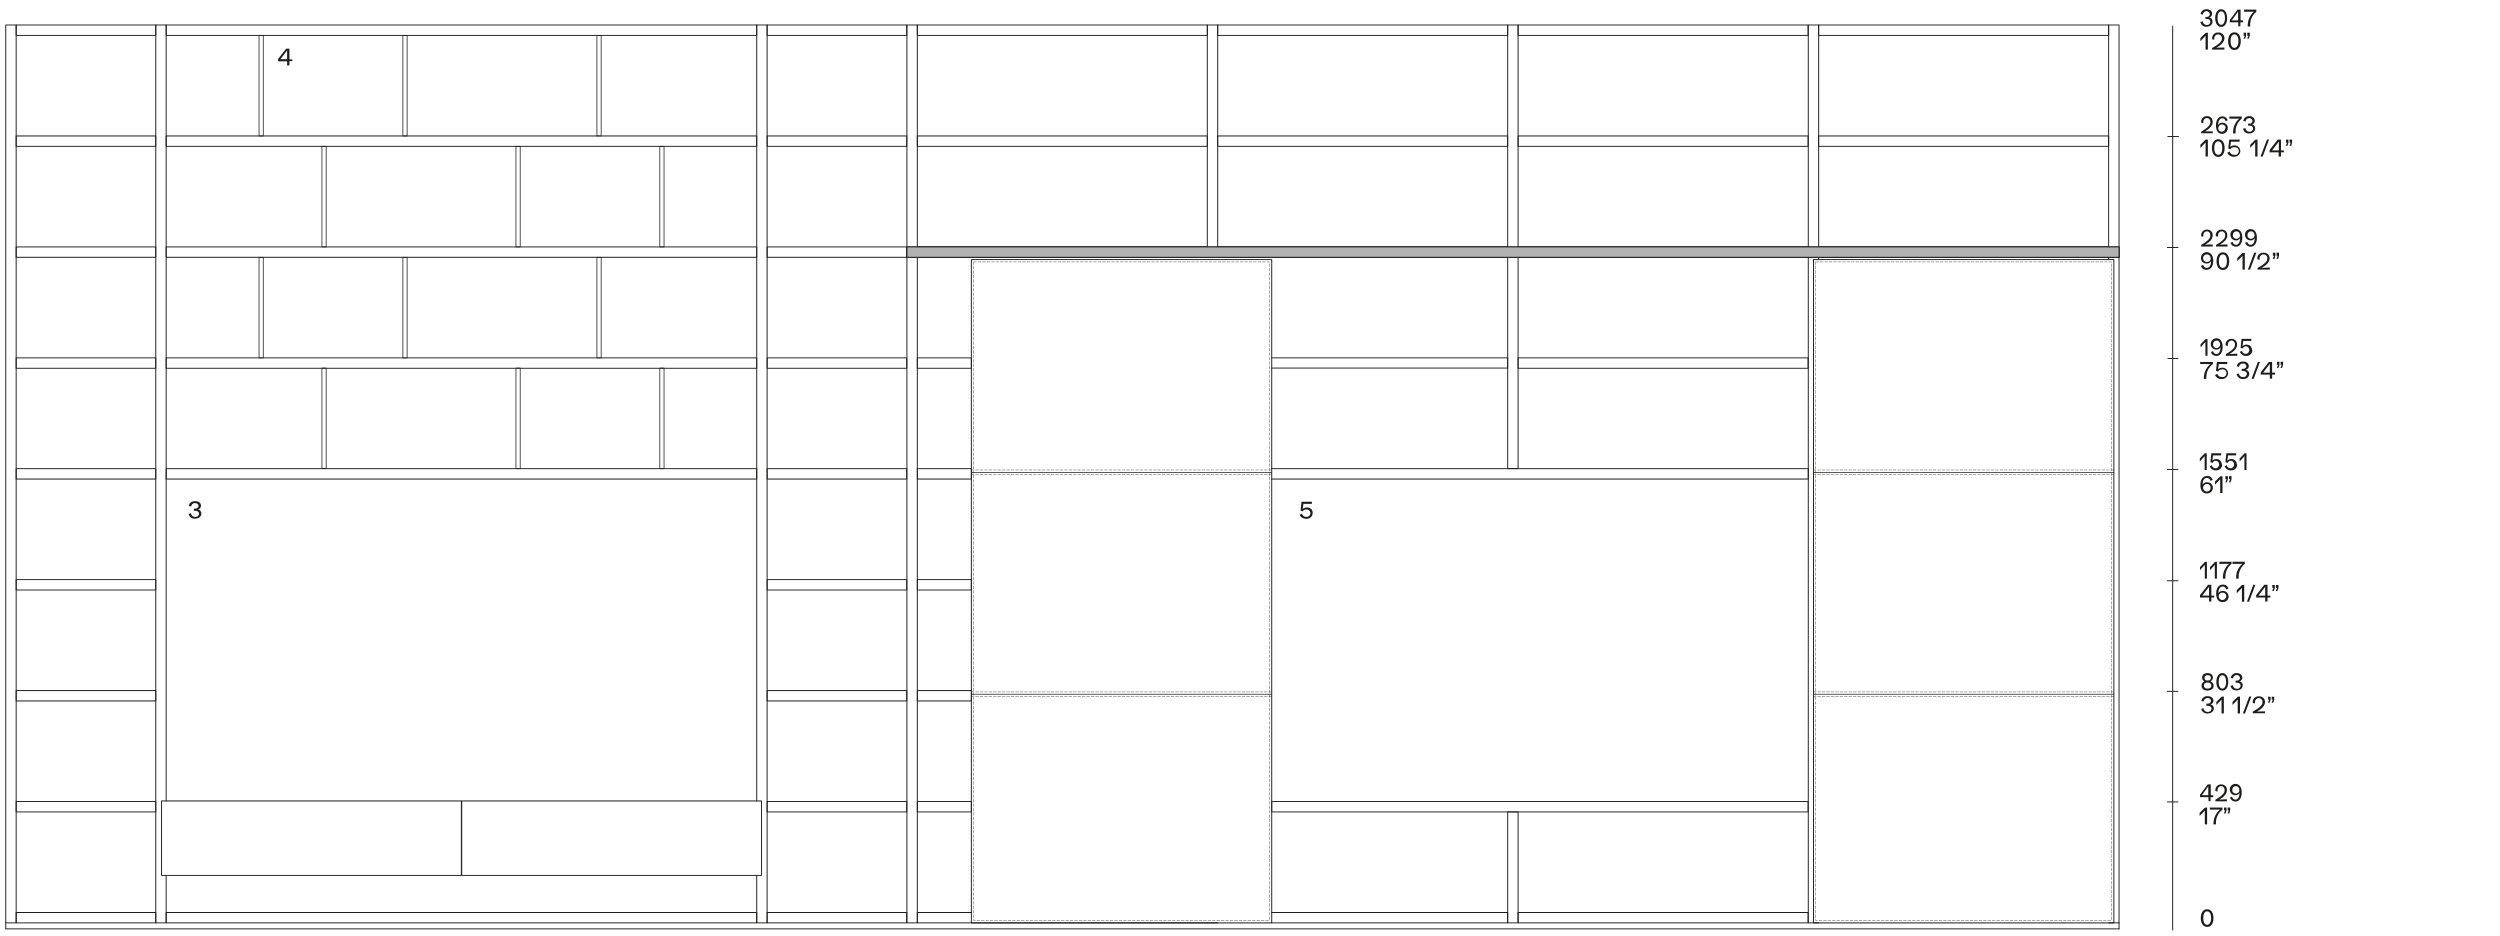 <?xml version="1.0" encoding="utf-8"?>
<!-- Generator: Adobe Illustrator 25.2.1, SVG Export Plug-In . SVG Version: 6.00 Build 0)  -->
<svg version="1.1" id="Livello_1" xmlns="http://www.w3.org/2000/svg" xmlns:xlink="http://www.w3.org/1999/xlink" x="0px" y="0px"
	 viewBox="0 0 1300 486.9" style="enable-background:new 0 0 1300 486.9;" xml:space="preserve">
<style type="text/css">
	.st0{fill:none;stroke:#1D1D1B;stroke-width:0.5;stroke-linecap:round;stroke-linejoin:round;}
	.st1{fill:none;stroke:#1D1D1B;stroke-width:0.4;stroke-linecap:round;stroke-linejoin:round;}
	.st2{fill:#B2B2B2;}
	.st3{fill:none;stroke:#1D1D1B;stroke-width:0.5;stroke-miterlimit:10;}
	.st4{fill:none;stroke:#1D1D1B;stroke-width:0.2;stroke-linecap:round;stroke-linejoin:round;stroke-dasharray:1.54,0.77;}
	.st5{fill:#1D1D1B;}
	.st6{clip-path:url(#SVGID_2_);}
	.st7{clip-path:url(#SVGID_4_);}
	.st8{clip-path:url(#SVGID_6_);}
</style>
<line class="st0" x1="3" y1="483" x2="1101.9" y2="483"/>
<rect x="3" y="13" class="st0" width="5.4" height="466.9"/>
<rect x="8.4" y="474.5" class="st0" width="72.6" height="5.4"/>
<rect x="8.4" y="416.8" class="st0" width="72.6" height="5.4"/>
<rect x="8.4" y="359.1" class="st0" width="72.6" height="5.4"/>
<rect x="8.4" y="243.7" class="st0" width="72.6" height="5.4"/>
<rect x="8.4" y="186.1" class="st0" width="72.6" height="5.4"/>
<rect x="8.4" y="128.4" class="st0" width="72.6" height="5.4"/>
<rect x="8.4" y="70.7" class="st0" width="72.6" height="5.4"/>
<rect x="8.4" y="13" class="st0" width="72.6" height="5.4"/>
<line class="st0" x1="3" y1="479.9" x2="3" y2="483"/>
<rect x="8.4" y="301.4" class="st0" width="72.6" height="5.4"/>
<polyline class="st0" points="86.4,416.5 86.4,13 81,13 81,479.9 86.4,479.9 86.4,455.2 "/>
<rect x="86.4" y="474.5" class="st0" width="307.1" height="5.4"/>
<rect x="86.4" y="186.1" class="st0" width="307.1" height="5.4"/>
<rect x="86.4" y="128.4" class="st0" width="307.1" height="5.4"/>
<rect x="86.4" y="70.7" class="st0" width="307.1" height="5.4"/>
<rect x="86.4" y="13" class="st0" width="307.1" height="5.4"/>
<polyline class="st0" points="393.5,455.2 393.5,479.9 398.9,479.9 398.9,13 393.5,13 393.5,416.5 "/>
<rect x="398.9" y="474.5" class="st0" width="72.6" height="5.4"/>
<rect x="398.9" y="416.8" class="st0" width="72.6" height="5.4"/>
<rect x="398.9" y="359.1" class="st0" width="72.6" height="5.4"/>
<rect x="398.9" y="243.7" class="st0" width="72.6" height="5.4"/>
<rect x="398.9" y="186.1" class="st0" width="72.6" height="5.4"/>
<rect x="398.9" y="128.4" class="st0" width="72.6" height="5.4"/>
<rect x="398.9" y="70.7" class="st0" width="72.6" height="5.4"/>
<rect x="398.9" y="13" class="st0" width="72.6" height="5.4"/>
<rect x="398.9" y="301.4" class="st0" width="72.6" height="5.4"/>
<polyline class="st0" points="477,129.9 477,13 471.6,13 471.6,479.9 477,479.9 477,133.8 "/>
<polyline class="st0" points="505.1,474.5 477,474.5 477,479.9 627.8,479.9 "/>
<rect x="477" y="416.8" class="st0" width="28.1" height="5.4"/>
<rect x="477" y="359.1" class="st0" width="28.1" height="5.4"/>
<rect x="477" y="243.7" class="st0" width="28.1" height="5.4"/>
<rect x="477" y="186.1" class="st0" width="28.1" height="5.4"/>
<polyline class="st0" points="627.8,129.9 627.8,128.4 477,128.4 477,129.9 "/>
<line class="st0" x1="477" y1="133.8" x2="627.8" y2="133.8"/>
<rect x="477" y="70.7" class="st0" width="150.8" height="5.4"/>
<rect x="477" y="13" class="st0" width="150.8" height="5.4"/>
<rect x="477" y="301.4" class="st0" width="28.1" height="5.4"/>
<polyline class="st0" points="633.2,129.9 633.2,13 627.8,13 627.8,129.9 "/>
<line class="st0" x1="627.8" y1="479.9" x2="633.2" y2="479.9"/>
<polyline class="st0" points="661.3,479.9 784,479.9 784,474.5 661.3,474.5 "/>
<rect x="661.3" y="416.8" class="st0" width="278.9" height="5.4"/>
<polyline class="st0" points="661.3,249.1 940.3,249.1 940.3,243.7 661.3,243.7 "/>
<polyline class="st0" points="661.3,191.4 784,191.4 784,186.1 661.3,186.1 "/>
<polyline class="st0" points="784,129.9 784,128.4 633.2,128.4 633.2,129.9 "/>
<line class="st0" x1="633.2" y1="133.8" x2="784" y2="133.8"/>
<rect x="633.2" y="70.7" class="st0" width="150.8" height="5.4"/>
<rect x="633.2" y="13" class="st0" width="150.8" height="5.4"/>
<rect x="784" y="422.2" class="st0" width="5.4" height="57.7"/>
<rect x="789.4" y="186.1" class="st0" width="150.8" height="5.4"/>
<polyline class="st0" points="940.3,129.9 940.3,128.4 789.4,128.4 789.4,129.9 "/>
<line class="st0" x1="789.4" y1="133.8" x2="940.3" y2="133.8"/>
<rect x="789.4" y="70.7" class="st0" width="150.8" height="5.4"/>
<rect x="789.4" y="13" class="st0" width="150.8" height="5.4"/>
<polyline class="st0" points="945.7,129.9 945.7,13 940.3,13 940.3,129.9 "/>
<polyline class="st0" points="940.3,133.8 940.3,479.9 945.7,479.9 "/>
<line class="st0" x1="945.7" y1="135" x2="945.7" y2="133.8"/>
<polyline class="st0" points="1096.5,129.9 1096.5,128.4 945.7,128.4 945.7,129.9 "/>
<line class="st0" x1="945.7" y1="133.8" x2="1096.5" y2="133.8"/>
<rect x="945.7" y="70.7" class="st0" width="150.8" height="5.4"/>
<rect x="945.7" y="13" class="st0" width="150.8" height="5.4"/>
<line class="st0" x1="1096.5" y1="133.8" x2="1096.5" y2="135"/>
<polyline class="st0" points="1096.5,479.9 1101.9,479.9 1101.9,13 1096.5,13 1096.5,129.9 "/>
<line class="st0" x1="1101.9" y1="479.9" x2="1101.9" y2="483"/>
<polyline class="st0" points="789.4,129.9 789.4,13 784,13 784,129.9 "/>
<polyline class="st0" points="784,133.8 784,243.7 789.4,243.7 789.4,133.8 "/>
<rect x="86.4" y="243.7" class="st0" width="307.1" height="5.4"/>
<rect x="84" y="416.5" class="st0" width="155.9" height="38.7"/>
<rect x="240.1" y="416.5" class="st0" width="155.9" height="38.7"/>
<rect x="343.1" y="191.4" class="st1" width="2.2" height="52.3"/>
<rect x="268.3" y="191.4" class="st1" width="2.2" height="52.3"/>
<rect x="167.4" y="191.4" class="st1" width="2.2" height="52.3"/>
<rect x="471.6" y="128.4" class="st2" width="630.3" height="5.4"/>
<rect x="471.6" y="128.4" class="st3" width="630.3" height="5.4"/>
<rect x="471.6" y="128.4" class="st2" width="630.3" height="5.4"/>
<rect x="471.6" y="128.4" class="st0" width="630.3" height="5.4"/>
<rect x="134.7" y="133.8" class="st1" width="2.2" height="52.3"/>
<rect x="209.5" y="133.8" class="st1" width="2.2" height="52.3"/>
<rect x="310.4" y="133.8" class="st1" width="2.2" height="52.3"/>
<rect x="134.7" y="18.4" class="st1" width="2.2" height="52.3"/>
<rect x="209.5" y="18.4" class="st1" width="2.2" height="52.3"/>
<rect x="310.4" y="18.4" class="st1" width="2.2" height="52.3"/>
<rect x="343.1" y="76.1" class="st1" width="2.2" height="52.3"/>
<rect x="268.3" y="76.1" class="st1" width="2.2" height="52.3"/>
<rect x="167.4" y="76.1" class="st1" width="2.2" height="52.3"/>
<rect x="789.4" y="474.5" class="st0" width="150.8" height="5.4"/>
<line class="st1" x1="661.3" y1="361" x2="505.1" y2="361"/>
<line class="st4" x1="661.3" y1="362.3" x2="505.1" y2="362.3"/>
<line class="st4" x1="661.3" y1="359.8" x2="505.1" y2="359.8"/>
<line class="st4" x1="661.3" y1="244.4" x2="505.1" y2="244.4"/>
<line class="st4" x1="661.3" y1="246.9" x2="505.1" y2="246.9"/>
<line class="st1" x1="661.3" y1="245.7" x2="505.1" y2="245.7"/>
<rect x="505.1" y="135" class="st0" width="156.2" height="344.9"/>
<rect x="506.3" y="136.2" class="st4" width="153.8" height="342.4"/>
<line class="st1" x1="1099.2" y1="361" x2="943" y2="361"/>
<line class="st4" x1="1099.2" y1="362.3" x2="943" y2="362.3"/>
<line class="st4" x1="1099.2" y1="359.8" x2="943" y2="359.8"/>
<line class="st4" x1="1099.2" y1="244.4" x2="943" y2="244.4"/>
<line class="st4" x1="1099.2" y1="246.9" x2="943" y2="246.9"/>
<line class="st1" x1="1099.2" y1="245.7" x2="943" y2="245.7"/>
<rect x="943" y="135" class="st0" width="156.2" height="344.9"/>
<rect x="944.2" y="136.2" class="st4" width="153.8" height="342.4"/>
<line class="st3" x1="1129.8" y1="13.4" x2="1129.8" y2="483.8"/>
<line class="st3" x1="1127.1" y1="71" x2="1133" y2="71"/>
<line class="st3" x1="1126.8" y1="128.7" x2="1132.7" y2="128.7"/>
<line class="st3" x1="1127.1" y1="186.4" x2="1132.7" y2="186.4"/>
<line class="st3" x1="1126.8" y1="244.1" x2="1132.7" y2="244.1"/>
<line class="st3" x1="1126.8" y1="302" x2="1132.7" y2="302"/>
<line class="st3" x1="1126.8" y1="359.5" x2="1132.7" y2="359.5"/>
<line class="st3" x1="1126.8" y1="417" x2="1132.7" y2="417"/>
<path class="st5" d="M1144.4,477.4c0-2.5,1.1-4.6,3.3-4.6s3.3,2,3.3,4.6s-1.1,4.6-3.3,4.6S1144.4,479.9,1144.4,477.4z M1149.8,477.4
	c0-2-0.7-3.5-2.1-3.5s-2,1.5-2,3.5s0.7,3.5,2,3.5S1149.8,479.4,1149.8,477.4L1149.8,477.4z"/>
<path class="st5" d="M1150.9,413.5v1h-1.4v2.1h-1.1v-2.1h-4.4v-1.2l4-5.4h1.6v5.6H1150.9z M1148.3,408.9l-3.3,4.6h3.3V408.9z"/>
<path class="st5" d="M1158,415.6v1.1h-6v-0.8c3.7-2.3,4.8-3.5,4.8-5c0.1-1-0.6-2-1.6-2.1c-0.1,0-0.1,0-0.2,0c-1.1,0-1.9,0.9-1.9,2
	c0,0.1,0,0.1,0,0.2c0,0.2,0,0.4,0,0.6l-1.1-0.3c0-0.1,0-0.3,0-0.4c-0.1-1.6,1.2-2.9,2.7-3c0.1,0,0.2,0,0.3,0c1.6-0.1,2.9,1.1,3,2.6
	c0,0.1,0,0.2,0,0.4c0,1.7-1.3,3.4-4,4.9L1158,415.6z"/>
<path class="st5" d="M1165.7,412.1c0,2.9-1.3,4.7-3.3,4.7c-1.3,0-2.5-0.9-2.8-2.1l1.1-0.4c0.1,0.9,0.9,1.5,1.7,1.5
	c1.3,0,2.1-1.3,2.2-3.5c-0.5,0.8-1.3,1.3-2.3,1.2c-1.5,0-2.7-1.2-2.8-2.7c0-0.1,0-0.1,0-0.2c-0.1-1.6,1.2-2.9,2.8-3
	c0.1,0,0.1,0,0.2,0C1164.6,407.7,1165.7,409.4,1165.7,412.1z M1164.4,410.7c0.1-1-0.7-1.9-1.7-1.9h-0.1c-1,0-1.8,0.8-1.8,1.8
	c0,0.1,0,0.1,0,0.2c-0.1,1,0.7,1.8,1.7,1.9c0.1,0,0.1,0,0.2,0c1,0,1.8-0.8,1.8-1.8C1164.4,410.8,1164.4,410.7,1164.4,410.7z"/>
<path class="st5" d="M1147.7,419.9v8.8h-1.2v-7.2l-2.7,2.8v-1.6l2.7-2.7L1147.7,419.9z"/>
<path class="st5" d="M1155.7,419.9v1.1c-2.2,1.6-3.5,4.3-3.4,7v0.7h-1.3v-0.4c0-2.8,1.2-5.5,3.4-7.3h-5.3v-1.1L1155.7,419.9z"/>
<path class="st5" d="M1157.1,421.4h-0.6v-1.5h1.3v1.5l-0.5,1.6h-0.9L1157.1,421.4z M1159,421.4h-0.6v-1.5h1.3v1.5l-0.5,1.6h-0.9
	L1159,421.4z"/>
<path class="st5" d="M1151.1,356.5c0,1.6-1.2,2.6-3.2,2.6s-3.1-1-3.1-2.6c0-1,0.7-1.9,1.6-2.2c-0.8-0.3-1.4-1.1-1.3-2
	c0-1.4,1.1-2.3,2.8-2.3s2.8,0.9,2.8,2.3c0,0.9-0.5,1.7-1.3,2C1150.4,354.7,1151.1,355.5,1151.1,356.5z M1149.9,356.5
	c0-1-0.8-1.6-2-1.6s-1.9,0.6-1.9,1.6s0.8,1.6,1.9,1.6S1150,357.5,1149.9,356.5L1149.9,356.5z M1146.3,352.5c0,0.9,0.7,1.4,1.7,1.4
	s1.7-0.5,1.7-1.4s-0.7-1.4-1.7-1.4S1146.3,351.6,1146.3,352.5L1146.3,352.5z"/>
<path class="st5" d="M1152.5,354.6c0-2.5,1.1-4.6,3.1-4.6s3.1,2,3.1,4.6s-1.1,4.5-3.1,4.5S1152.5,357.1,1152.5,354.6z M1157.6,354.6
	c0-2-0.7-3.5-2-3.5s-1.9,1.5-1.9,3.5s0.7,3.5,1.9,3.5S1157.6,356.6,1157.6,354.6z"/>
<path class="st5" d="M1159.9,356.6l1.2-0.3c0.1,1.1,1,1.9,2.1,1.9c0.9,0.1,1.8-0.6,1.9-1.5c0-0.1,0-0.1,0-0.2c0-0.9-0.7-1.5-2-1.5
	c-0.2,0-0.4,0-0.6,0v-1.1h0.7c0.8,0.1,1.5-0.5,1.6-1.3l0,0c0-0.8-0.7-1.5-1.5-1.6c-0.1,0-0.1,0-0.2,0c-1,0-1.9,0.8-1.9,1.8l0,0
	l-1.2-0.3c0.2-1.5,1.6-2.6,3.1-2.5c1.7,0,2.9,1,2.9,2.4c0,0.9-0.6,1.7-1.5,1.9l0,0c1,0.1,1.8,1,1.7,2c0,1.6-1.2,2.7-3.1,2.7
	C1161.5,359.2,1160.1,358.1,1159.9,356.6z"/>
<path class="st5" d="M1144.6,368.6l1.2-0.3c0.1,1.1,1,1.9,2.1,1.9h0.1c1,0.1,1.9-0.6,2-1.6v-0.1c0-0.9-0.8-1.5-2.1-1.5
	c-0.2,0-0.4,0-0.6,0v-1.1h0.7c1,0,1.7-0.6,1.7-1.4c0-1-0.7-1.5-1.8-1.5c-1.1,0-2,0.8-2,1.8l-1.2-0.3c0.3-1.6,1.7-2.6,3.3-2.5
	c1.8,0,3,1,3,2.4c0,0.9-0.7,1.7-1.6,1.9l0,0c1,0.1,1.8,1,1.8,2c0,1.6-1.3,2.7-3.2,2.7C1146.4,371.2,1145,370.1,1144.6,368.6z"/>
<path class="st5" d="M1156.4,362.2v8.8h-1.2v-7.2l-2.7,2.8V365l2.7-2.7L1156.4,362.2z"/>
<path class="st5" d="M1164.8,362.2v8.8h-1.2v-7.2l-2.7,2.8V365l2.7-2.7L1164.8,362.2z"/>
<path class="st5" d="M1169.6,362.2h1.1l-3.3,8.8h-1.1L1169.6,362.2z"/>
<path class="st5" d="M1177.8,369.9v1h-6.4v-0.8c3.9-2.3,5.1-3.5,5.1-5c0.1-1.1-0.7-2-1.7-2.1c-0.1,0-0.2,0-0.2,0c-1.1,0-2,0.9-2,2
	c0,0.1,0,0.1,0,0.2c0,0.2,0,0.4,0,0.6l-1.2-0.3c0-0.1,0-0.3,0-0.4c0-1.7,1.3-3,3-3c0.1,0,0.2,0,0.2,0c1.6-0.1,3,1,3.2,2.6
	c0,0.1,0,0.2,0,0.4c0,1.7-1.4,3.4-4.2,4.9L1177.8,369.9z"/>
<path class="st5" d="M1180,363.8h-0.6v-1.5h1.3v1.5l-0.5,1.6h-0.9L1180,363.8z M1181.9,363.8h-0.6v-1.5h1.3v1.5l-0.5,1.6h-0.9
	L1181.9,363.8z"/>
<path class="st5" d="M1147.9,176.2v8.8h-1.1v-7.2l-2.5,2.8V179l2.6-2.7h1V176.2z"/>
<path class="st5" d="M1155.8,180.4c0,2.9-1.3,4.7-3.3,4.7c-1.3,0-2.5-0.8-2.8-2.1l1.1-0.4c0.1,0.9,0.9,1.5,1.7,1.5
	c1.3,0,2.1-1.3,2.2-3.5c-0.5,0.8-1.3,1.3-2.3,1.2c-1.5,0-2.7-1.2-2.8-2.7c0-0.1,0-0.1,0-0.2c-0.1-1.6,1.2-2.9,2.8-3
	c0.1,0,0.1,0,0.2,0C1154.6,176,1155.8,177.7,1155.8,180.4z M1154.4,179c0.1-1-0.7-1.9-1.7-1.9h-0.1c-1,0-1.8,0.8-1.8,1.8
	c0,0.1,0,0.1,0,0.2c-0.1,1,0.7,1.8,1.6,1.9c0.1,0,0.1,0,0.2,0c1,0,1.8-0.8,1.9-1.8C1154.5,179.1,1154.5,179,1154.4,179L1154.4,179z"
	/>
<path class="st5" d="M1163.4,183.9v1.1h-6v-0.8c3.7-2.2,4.8-3.5,4.8-5c0.1-1-0.6-2-1.6-2.1c-0.1,0-0.1,0-0.2,0c-1.1,0-1.9,0.9-1.9,2
	c0,0.1,0,0.1,0,0.2c0,0.2,0,0.4,0,0.6l-1.2-0.3c0-0.1,0-0.3,0-0.4c-0.1-1.6,1.2-2.9,2.8-3c0.1,0,0.2,0,0.2,0c1.6-0.1,2.9,1.1,3,2.7
	c0,0.1,0,0.2,0,0.3c0,1.7-1.3,3.4-4,4.9L1163.4,183.9z"/>
<path class="st5" d="M1171.2,182c0.1,1.7-1.2,3-2.9,3.1c-0.1,0-0.2,0-0.3,0c-1.4,0.1-2.7-0.8-3.3-2.1l1.1-0.6c0.2,1,1.1,1.7,2.2,1.6
	c1.1-0.2,1.8-1.2,1.6-2.3c-0.1-0.8-0.7-1.4-1.5-1.6c-0.8-0.1-1.5,0.3-1.9,1.1l-1.1-0.4l0.5-4.6h5.2l-0.2,1.1h-4.1l-0.4,2.7
	c0.5-0.5,1.3-0.8,2-0.8c1.5-0.1,2.9,1.1,2.9,2.6C1171.2,181.9,1171.2,181.9,1171.2,182z"/>
<path class="st5" d="M1150.7,188.2v1.1c-2.2,1.6-3.5,4.3-3.4,7v0.7h-1.3v-0.4c0-2.8,1.2-5.5,3.4-7.3h-5.3v-1.1H1150.7z"/>
<path class="st5" d="M1158.6,194c0,1.7-1.4,3.1-3.1,3.1c-0.1,0-0.2,0-0.2,0c-1.5,0.1-2.9-0.7-3.5-2.1l1.2-0.6c0.3,1,1.2,1.7,2.3,1.6
	c1.1,0.3,2.2-0.4,2.4-1.5c0.3-1.1-0.4-2.2-1.5-2.4c-0.3-0.1-0.6-0.1-0.8,0c-0.8,0-1.6,0.4-2,1.1l-1.1-0.4l0.5-4.6h5.5l-0.2,1.1h-4.3
	l-0.4,2.7c0.6-0.5,1.4-0.8,2.1-0.8C1157.1,191.1,1158.5,192.3,1158.6,194C1158.6,193.9,1158.6,194,1158.6,194z"/>
<path class="st5" d="M1163,194.5l1.2-0.3c0.1,1.1,1,1.9,2.1,1.9h0.1c1,0.1,1.9-0.6,2-1.6v-0.1c0-0.9-0.8-1.5-2.1-1.5h-0.6v-1.1h0.7
	c0.8,0.1,1.6-0.5,1.7-1.3l0,0c0-0.9-0.7-1.5-1.8-1.5c-1.1,0-2,0.8-2,1.8l-1.2-0.3c0.3-1.6,1.7-2.6,3.3-2.5c1.8,0,3,1,3,2.4
	c0,0.9-0.7,1.7-1.6,1.9l0,0c1,0.1,1.8,1,1.8,2.1c0,1.6-1.3,2.7-3.2,2.7C1164.8,197.2,1163.4,196.1,1163,194.5z"/>
<path class="st5" d="M1174.1,188.2h1.1l-3.3,8.8h-1.1L1174.1,188.2z"/>
<path class="st5" d="M1183,193.8v1h-1.5v2.1h-1.2v-2.1h-4.7v-1.2l4.2-5.4h1.7v5.6L1183,193.8L1183,193.8z M1180.3,189.2l-3.5,4.6
	h3.5V189.2z"/>
<path class="st5" d="M1184.6,189.7h-0.6v-1.6h1.3v1.6l-0.5,1.6h-0.9L1184.6,189.7z M1186.5,189.7h-0.6v-1.6h1.3v1.6l-0.5,1.6h-0.9
	L1186.5,189.7z"/>
<path class="st5" d="M1147.5,235.7v8.7h-1.1v-7.2l-2.5,2.8v-1.6l2.6-2.7H1147.5z"/>
<path class="st5" d="M1155.5,241.5c0.1,1.7-1.2,3-2.9,3.1c-0.1,0-0.2,0-0.3,0c-1.4,0.1-2.7-0.8-3.3-2.1l1.1-0.6
	c0.2,1,1.1,1.7,2.2,1.6c1.1-0.2,1.8-1.2,1.6-2.3c-0.1-0.8-0.7-1.4-1.5-1.6c-0.8-0.1-1.5,0.3-1.9,1.1l-1.1-0.4l0.5-4.6h5.2l-0.2,1.1
	h-4.1l-0.4,2.7c0.5-0.5,1.3-0.8,2-0.8c1.5-0.1,2.9,1.1,2.9,2.6C1155.5,241.3,1155.5,241.4,1155.5,241.5z"/>
<path class="st5" d="M1163.3,241.5c0.1,1.7-1.2,3-2.9,3.1c-0.1,0-0.2,0-0.3,0c-1.4,0.1-2.7-0.8-3.3-2.1l1.1-0.6
	c0.2,1,1.1,1.7,2.2,1.6c1.1-0.2,1.8-1.3,1.6-2.3c-0.1-0.8-0.7-1.4-1.5-1.6c-0.8-0.1-1.5,0.4-1.9,1.1l-1.1-0.4l0.5-4.6h5.2l-0.2,1.1
	h-4.1l-0.4,2.7c0.5-0.5,1.3-0.8,2-0.8c1.5-0.1,2.9,1.1,2.9,2.6C1163.3,241.3,1163.3,241.4,1163.3,241.5z"/>
<path class="st5" d="M1168.2,235.7v8.7h-1.1v-7.2l-2.5,2.8v-1.6l2.6-2.7H1168.2z"/>
<path class="st5" d="M1150.7,253.6c0,1.7-1.3,3-3,3c-0.1,0-0.1,0-0.2,0c-2.1,0-3.3-1.7-3.3-4.4c0-2.9,1.3-4.7,3.5-4.7
	c1.4-0.1,2.6,0.8,2.9,2.1l-1.2,0.4c-0.2-0.9-0.9-1.5-1.8-1.5c-1.4,0-2.2,1.3-2.3,3.5c0.5-0.8,1.4-1.3,2.4-1.2
	C1149.3,250.7,1150.6,251.9,1150.7,253.6C1150.7,253.5,1150.7,253.5,1150.7,253.6z M1149.5,253.6c0-1-0.7-1.9-1.7-1.9
	c-0.1,0-0.1,0-0.2,0c-1-0.1-1.9,0.7-2,1.7c0,0.1,0,0.1,0,0.2c0,1,0.8,1.9,1.8,2c0.1,0,0.1,0,0.2,0c1,0,1.9-0.8,1.9-1.8
	C1149.5,253.7,1149.5,253.7,1149.5,253.6z"/>
<path class="st5" d="M1155.7,247.7v8.7h-1.2v-7.2l-2.7,2.8v-1.6l2.7-2.7H1155.7z"/>
<path class="st5" d="M1157.8,249.2h-0.6v-1.6h1.3v1.6l-0.5,1.6h-0.8L1157.8,249.2z M1159.7,249.2h-0.6v-1.6h1.3v1.6l-0.5,1.6h-0.9
	L1159.7,249.2z"/>
<path class="st5" d="M1150.6,68.3v1h-6v-0.8c3.7-2.3,4.8-3.5,4.8-5c0.1-1-0.6-2-1.6-2.1c-0.1,0-0.2,0-0.2,0c-1.1,0-1.9,0.9-1.9,1.9
	c0,0.1,0,0.1,0,0.2c0,0.2,0,0.4,0,0.6l-1.1-0.3c0-0.1,0-0.3,0-0.4c-0.1-1.6,1.2-2.9,2.7-3c0.1,0,0.2,0,0.3,0c1.6-0.1,2.9,1.1,3,2.6
	c0,0.1,0,0.2,0,0.4c0,1.7-1.3,3.4-4,4.9H1150.6z"/>
<path class="st5" d="M1158.4,66.6c0.1,1.6-1.2,2.9-2.8,3c-0.1,0-0.1,0-0.2,0c-2,0-3.1-1.7-3.1-4.4c0-2.9,1.3-4.7,3.3-4.7
	c1.3,0,2.5,0.8,2.8,2.1l-1.1,0.4c-0.1-0.9-0.9-1.5-1.7-1.5c-1.3,0-2.1,1.3-2.2,3.5c0.5-0.8,1.4-1.3,2.3-1.2c1.5,0,2.7,1.2,2.8,2.7
	C1158.4,66.4,1158.4,66.5,1158.4,66.6z M1157.3,66.6c0.1-1-0.7-1.8-1.7-1.9c-0.1,0-0.1,0-0.2,0c-1,0-1.8,0.8-1.9,1.8v0.1
	c-0.1,1,0.7,1.9,1.7,1.9h0.1c1,0,1.8-0.8,1.8-1.8C1157.3,66.6,1157.3,66.6,1157.3,66.6L1157.3,66.6z"/>
<path class="st5" d="M1165.7,60.6v1.1c-2.1,1.7-3.3,4.3-3.2,7v0.7h-1.3V69c-0.1-2.8,1.1-5.5,3.2-7.3h-5.1v-1.1
	C1159.3,60.6,1165.7,60.6,1165.7,60.6z"/>
<path class="st5" d="M1166.4,66.9l1.2-0.3c0.1,1.1,1,1.9,2.1,1.9c0.9,0.1,1.8-0.6,1.9-1.5c0-0.1,0-0.1,0-0.2c0-0.9-0.7-1.5-2-1.5
	c-0.2,0-0.4,0-0.6,0v-1h0.7c0.8,0.1,1.5-0.5,1.6-1.3l0,0c0-0.8-0.7-1.5-1.5-1.6c-0.1,0-0.1,0-0.2,0c-1,0-1.9,0.8-1.9,1.8l0,0
	l-1.2-0.3c0.2-1.5,1.6-2.6,3.1-2.5c1.7,0,2.9,1,2.9,2.4c0,0.9-0.6,1.7-1.5,1.9l0,0c1,0.1,1.7,1,1.7,2c0,1.6-1.2,2.7-3.1,2.7
	C1168,69.5,1166.7,68.5,1166.4,66.9z"/>
<path class="st5" d="M1148.1,72.6v8.8h-1.2v-7.3l-2.7,2.8v-1.6l2.7-2.7C1146.9,72.6,1148.1,72.6,1148.1,72.6z"/>
<path class="st5" d="M1150.2,77c0-2.5,1.1-4.6,3.3-4.6s3.3,2,3.3,4.6s-1.1,4.6-3.3,4.6S1150.2,79.5,1150.2,77z M1155.6,77
	c0-2-0.7-3.5-2.1-3.5s-2.1,1.5-2.1,3.5s0.7,3.5,2.1,3.5S1155.6,79,1155.6,77z"/>
<path class="st5" d="M1165,78.4c0,1.7-1.4,3.1-3.1,3.1c-0.1,0-0.2,0-0.2,0c-1.5,0.1-2.9-0.7-3.5-2.1l1.2-0.6c0.3,1,1.2,1.7,2.3,1.7
	c1.1,0.3,2.2-0.4,2.4-1.5c0.3-1.1-0.4-2.2-1.5-2.4c-0.3-0.1-0.6-0.1-0.8,0c-0.8-0.1-1.6,0.3-2,1l-1.1-0.4l0.5-4.6h5.5l-0.2,1.1h-4.4
	l-0.4,2.7c0.6-0.5,1.4-0.8,2.1-0.8c1.6-0.1,3,1.1,3.1,2.7C1165,78.3,1165,78.4,1165,78.4z"/>
<path class="st5" d="M1173.9,72.6v8.8h-1.2v-7.3l-2.6,2.8v-1.6l2.7-2.7C1172.8,72.6,1173.9,72.6,1173.9,72.6z"/>
<path class="st5" d="M1178.8,72.6h1.1l-3.3,8.8h-1.1L1178.8,72.6z"/>
<path class="st5" d="M1187.6,78.2v1h-1.5v2.2h-1.2v-2.2h-4.7V78l4.2-5.4h1.7v5.6H1187.6z M1185,73.6l-3.5,4.6h3.5V73.6z"/>
<path class="st5" d="M1189.3,74.2h-0.6v-1.6h1.3v1.6l-0.5,1.6h-0.9L1189.3,74.2z M1191.2,74.2h-0.6v-1.6h1.3v1.6l-0.5,1.6h-0.9
	L1191.2,74.2z"/>
<path class="st5" d="M1150.6,127.1v1.1h-6v-0.8c3.7-2.2,4.8-3.5,4.8-5c0.1-1-0.6-2-1.6-2.1c-0.1,0-0.2,0-0.2,0c-1.1,0-1.9,0.9-1.9,2
	c0,0.1,0,0.1,0,0.2c0,0.2,0,0.4,0,0.6l-1.1-0.3c0-0.1,0-0.3,0-0.4c-0.1-1.6,1.2-2.9,2.7-3c0.1,0,0.2,0,0.3,0c1.6-0.1,2.9,1.1,3,2.6
	c0,0.1,0,0.2,0,0.4c0,1.7-1.3,3.4-4,4.8L1150.6,127.1z"/>
<path class="st5" d="M1158.3,127.1v1.1h-6v-0.8c3.7-2.2,4.8-3.5,4.8-5c0.1-1-0.6-2-1.6-2.1c-0.1,0-0.2,0-0.2,0c-1.1,0-1.9,0.9-1.9,2
	c0,0.1,0,0.1,0,0.2c0,0.2,0,0.4,0,0.6l-1.2-0.3c0-0.1,0-0.3,0-0.4c-0.1-1.6,1.2-2.9,2.7-3c0.1,0,0.2,0,0.3,0c1.6-0.1,2.9,1.1,3,2.6
	c0,0.1,0,0.2,0,0.4c0,1.7-1.3,3.4-4,4.8L1158.3,127.1z"/>
<path class="st5" d="M1166,123.6c0,2.9-1.3,4.7-3.3,4.7c-1.3,0-2.5-0.8-2.8-2.1l1.1-0.4c0.1,0.9,0.9,1.5,1.7,1.5
	c1.3,0,2.1-1.3,2.2-3.5c-0.5,0.8-1.3,1.3-2.3,1.2c-1.5,0-2.7-1.2-2.8-2.7c0-0.1,0-0.1,0-0.2c-0.1-1.6,1.2-2.9,2.8-3
	c0.1,0,0.1,0,0.2,0C1164.9,119.3,1166,121,1166,123.6z M1164.7,122.2c0.1-1-0.7-1.9-1.7-1.9h-0.1c-1,0-1.8,0.8-1.8,1.8
	c0,0.1,0,0.1,0,0.2c-0.1,1,0.7,1.8,1.7,1.9c0.1,0,0.1,0,0.2,0c1,0,1.8-0.8,1.9-1.8C1164.7,122.3,1164.7,122.3,1164.7,122.2z"/>
<path class="st5" d="M1173.6,123.6c0,2.9-1.3,4.7-3.3,4.7c-1.3,0-2.5-0.8-2.8-2.1l1.1-0.4c0.1,0.9,0.9,1.5,1.7,1.5
	c1.3,0,2.1-1.3,2.2-3.5c-0.5,0.8-1.3,1.3-2.3,1.2c-1.5,0-2.7-1.2-2.8-2.7c0-0.1,0-0.1,0-0.2c-0.1-1.6,1.2-2.9,2.8-3
	c0.1,0,0.1,0,0.2,0C1172.5,119.3,1173.6,121,1173.6,123.6z M1172.3,122.2c0.1-1-0.7-1.9-1.7-1.9h-0.1c-1,0-1.8,0.8-1.8,1.8
	c0,0.1,0,0.1,0,0.2c-0.1,1,0.7,1.8,1.6,1.9c0.1,0,0.1,0,0.2,0c1,0,1.8-0.8,1.9-1.8C1172.3,122.3,1172.3,122.3,1172.3,122.2
	L1172.3,122.2z"/>
<path class="st5" d="M1150.9,135.6c0,2.9-1.3,4.7-3.5,4.7c-1.4,0.1-2.6-0.8-2.9-2.1l1.2-0.4c0.2,0.9,0.9,1.5,1.8,1.5
	c1.4,0,2.2-1.3,2.3-3.5c-0.5,0.8-1.4,1.3-2.4,1.2c-1.6,0.1-2.9-1.1-2.9-2.7c0-0.1,0-0.1,0-0.2c0-1.7,1.3-3,3-3c0.1,0,0.1,0,0.2,0
	C1149.7,131.3,1150.9,133,1150.9,135.6z M1149.5,134.2c0-1-0.8-1.9-1.8-1.9c-0.1,0-0.1,0-0.2,0c-1,0-1.9,0.8-1.9,1.8
	c0,0.1,0,0.1,0,0.2c0,1,0.7,1.9,1.8,1.9c0.1,0,0.1,0,0.2,0c1,0.1,1.9-0.7,2-1.7C1149.5,134.4,1149.6,134.3,1149.5,134.2z"/>
<path class="st5" d="M1152.6,135.8c0-2.5,1.1-4.6,3.3-4.6s3.3,2,3.3,4.6s-1.1,4.6-3.3,4.6S1152.6,138.4,1152.6,135.8z M1158,135.8
	c0-2-0.7-3.5-2.1-3.5s-2.1,1.5-2.1,3.5s0.7,3.5,2.1,3.5S1158,137.8,1158,135.8z"/>
<path class="st5" d="M1167.3,131.4v8.8h-1.2V133l-2.7,2.8v-1.6l2.7-2.7h1.2V131.4z"/>
<path class="st5" d="M1172.2,131.4h1.1l-3.3,8.8h-1.1L1172.2,131.4z"/>
<path class="st5" d="M1180.3,139.1v1.1h-6.4v-0.8c3.9-2.2,5.1-3.5,5.1-5c0.1-1.1-0.7-2-1.7-2.1c-0.1,0-0.2,0-0.3,0c-1.1,0-2,0.9-2,2
	c0,0.1,0,0.1,0,0.2c0,0.2,0,0.4,0,0.6l-1.2-0.3c0-0.1,0-0.3,0-0.4c0-1.7,1.3-3,3-3c0.1,0,0.2,0,0.2,0c1.6-0.1,3,1,3.2,2.6
	c0,0.1,0,0.2,0,0.4c0,1.7-1.4,3.4-4.2,4.9L1180.3,139.1z"/>
<path class="st5" d="M1182.5,133h-0.6v-1.6h1.3v1.6l-0.5,1.6h-0.9L1182.5,133z M1184.4,133h-0.6v-1.6h1.3v1.6l-0.5,1.6h-0.9
	L1184.4,133z"/>
<path class="st5" d="M1147.6,292.1v8.8h-1.1v-7.2l-2.5,2.8v-1.6l2.6-2.7L1147.6,292.1L1147.6,292.1z"/>
<path class="st5" d="M1152.8,292.1v8.8h-1.1v-7.2l-2.5,2.8v-1.6l2.6-2.7L1152.8,292.1L1152.8,292.1z"/>
<path class="st5" d="M1160.4,292.1v1.1c-2.1,1.7-3.3,4.3-3.2,7v0.7h-1.3v-0.4c-0.1-2.8,1.1-5.5,3.2-7.3h-5v-1.1L1160.4,292.1z"/>
<path class="st5" d="M1167.3,292.1v1.1c-2.1,1.7-3.3,4.3-3.2,7v0.7h-1.3v-0.4c-0.1-2.8,1.1-5.5,3.2-7.3h-5.1v-1.1L1167.3,292.1z"/>
<path class="st5" d="M1151.4,309.7v1h-1.5v2.1h-1.2v-2.1h-4.7v-1.2l4.2-5.4h1.7v5.6H1151.4z M1148.7,305.1l-3.5,4.6h3.5V305.1z"/>
<path class="st5" d="M1158.9,310.1c0,1.7-1.3,3-3,3c-0.1,0-0.1,0-0.2,0c-2.1,0-3.3-1.7-3.3-4.4c0-2.9,1.3-4.7,3.5-4.7
	c1.4-0.1,2.6,0.8,2.9,2.1l-1.2,0.4c-0.2-0.9-1-1.5-1.8-1.5c-1.4,0-2.2,1.3-2.3,3.5c0.5-0.8,1.4-1.3,2.4-1.2c1.6-0.1,2.9,1.2,2.9,2.7
	C1158.9,310,1158.9,310,1158.9,310.1z M1157.7,310.1c0-1-0.7-1.9-1.8-1.9c-0.1,0-0.1,0-0.2,0c-1-0.1-1.9,0.7-2,1.7
	c0,0.1,0,0.1,0,0.2c0,1,0.8,1.9,1.9,1.9h0.1c1,0,1.9-0.8,1.9-1.8C1157.7,310.2,1157.7,310.1,1157.7,310.1z"/>
<path class="st5" d="M1167,304.1v8.8h-1.2v-7.2l-2.7,2.8v-1.6l2.7-2.7L1167,304.1L1167,304.1z"/>
<path class="st5" d="M1171.7,304.1h1.1l-3.3,8.8h-1.1L1171.7,304.1z"/>
<path class="st5" d="M1180.6,309.7v1h-1.5v2.1h-1.2v-2.1h-4.7v-1.2l4.2-5.4h1.7v5.6H1180.6z M1177.9,305.1l-3.5,4.6h3.5V305.1z"/>
<path class="st5" d="M1182.2,305.7h-0.6v-1.5h1.3v1.5l-0.5,1.6h-0.9L1182.2,305.7z M1184.1,305.7h-0.6v-1.5h1.3v1.5l-0.5,1.6h-0.9
	L1184.1,305.7z"/>
<path class="st5" d="M1144.2,11.4l1.2-0.3c0.1,1.1,1,1.9,2.1,1.9c1,0.1,1.8-0.6,1.9-1.6v-0.1c0-0.9-0.7-1.5-2-1.5h-0.6v-1h0.7
	c0.8,0.1,1.5-0.5,1.6-1.3V7.4c0-0.8-0.7-1.5-1.5-1.6c-0.1,0-0.1,0-0.2,0c-1,0-1.9,0.8-1.9,1.8l0,0l-1.2-0.3c0.2-1.5,1.6-2.6,3.1-2.5
	c1.7,0,2.9,0.9,2.9,2.4c0,0.9-0.6,1.7-1.5,1.9l0,0c1,0.1,1.8,1,1.7,2.1c0,1.6-1.2,2.7-3.1,2.7C1145.9,14.1,1144.5,13,1144.2,11.4z"
	/>
<path class="st5" d="M1151.9,9.4c0-2.5,1.1-4.6,3.1-4.6s3.1,2,3.1,4.6S1157,14,1155,14S1151.9,11.9,1151.9,9.4z M1157,9.4
	c0-2-0.7-3.5-2-3.5s-1.9,1.5-1.9,3.5s0.7,3.5,1.9,3.5S1157,11.4,1157,9.4L1157,9.4z"/>
<path class="st5" d="M1166.4,10.6v1h-1.4v2.1h-1.1v-2.1h-4.4v-1.2l4-5.4h1.6v5.6H1166.4z M1163.8,6l-3.3,4.6h3.3V6z"/>
<path class="st5" d="M1173.3,5v1.1c-2.1,1.7-3.3,4.3-3.2,7v0.7h-1.3v-0.4c0-2.8,1.1-5.5,3.2-7.3h-5.1V5H1173.3z"/>
<path class="st5" d="M1148.1,17v8.8h-1.2v-7.2l-2.7,2.8v-1.6l2.7-2.7L1148.1,17z"/>
<path class="st5" d="M1156.7,24.7v1.1h-6.4V25c3.9-2.2,5.1-3.5,5.1-5c0.1-1.1-0.7-2-1.7-2.1c-0.1,0-0.2,0-0.3,0c-1.1,0-2,0.9-2,2
	c0,0.1,0,0.1,0,0.2c0,0.2,0,0.4,0.1,0.6l-1.2-0.3c0-0.1,0-0.3,0-0.5c0-1.7,1.3-3,3-3c0.1,0,0.2,0,0.2,0c1.6-0.1,3,1,3.2,2.6
	c0,0.1,0,0.2,0,0.4c0,1.7-1.4,3.4-4.2,4.9L1156.7,24.7z"/>
<path class="st5" d="M1158.6,21.4c0-2.5,1.1-4.6,3.3-4.6s3.3,2,3.3,4.6s-1.1,4.6-3.3,4.6S1158.6,23.9,1158.6,21.4z M1164,21.4
	c0-2-0.7-3.5-2.1-3.5s-2,1.5-2,3.5s0.7,3.5,2,3.5S1164,23.4,1164,21.4z"/>
<path class="st5" d="M1167.3,18.6h-0.6V17h1.3v1.5l-0.5,1.6h-0.9L1167.3,18.6z M1169.2,18.6h-0.6V17h1.3v1.5l-0.5,1.6h-0.9
	L1169.2,18.6z"/>
<g>
	<defs>
		<rect id="SVGID_1_" x="69.9" y="235.6" width="55.3" height="38.9"/>
	</defs>
	<clipPath id="SVGID_2_">
		<use xlink:href="#SVGID_1_"  style="overflow:visible;"/>
	</clipPath>
	<g class="st6">
		<path class="st5" d="M98.1,267.2l1.2-0.3c0.2,1.2,1,1.9,2.2,1.9c1.2,0,2-0.7,2-1.7c0-0.9-0.8-1.5-2.1-1.5c-0.3,0-0.5,0-0.6,0v-1.1
			c0.3,0,0.5,0,0.7,0c1,0,1.7-0.6,1.7-1.4c0-0.9-0.7-1.5-1.8-1.5c-1.1,0-1.9,0.7-2,1.8l-1.2-0.3c0.2-1.5,1.5-2.5,3.3-2.5
			c1.8,0,3,0.9,3,2.4c0,0.9-0.6,1.8-1.6,1.9v0c1,0.1,1.8,1,1.8,2.1c0,1.6-1.3,2.7-3.3,2.7C99.7,269.8,98.4,268.8,98.1,267.2z"/>
	</g>
</g>
<g>
	<defs>
		<rect id="SVGID_3_" x="116.3" y="0" width="55.3" height="38.9"/>
	</defs>
	<clipPath id="SVGID_4_">
		<use xlink:href="#SVGID_3_"  style="overflow:visible;"/>
	</clipPath>
	<g class="st7">
		<path class="st5" d="M152,30.8v1h-1.5V34h-1.2v-2.1h-4.7v-1.2l4.2-5.4h1.7v5.6H152z M149.3,26.2l-3.5,4.6h3.5V26.2z"/>
	</g>
</g>
<g>
	<defs>
		<rect id="SVGID_5_" x="647.5" y="235.6" width="55.3" height="38.9"/>
	</defs>
	<clipPath id="SVGID_6_">
		<use xlink:href="#SVGID_5_"  style="overflow:visible;"/>
	</clipPath>
	<g class="st8">
		<path class="st5" d="M682.6,266.7c0,1.8-1.4,3.1-3.3,3.1c-1.6,0-3-0.8-3.5-2.1l1.2-0.6c0.3,1,1.2,1.7,2.3,1.7c1.2,0,2.1-0.8,2.1-2
			c0-1-0.9-1.9-2-1.9c-0.9,0-1.6,0.4-2,1l-1.1-0.4l0.5-4.6h5.5l-0.2,1.1h-4.3l-0.4,2.7c0.5-0.5,1.3-0.8,2.1-0.8
			C681.3,263.8,682.6,265,682.6,266.7z"/>
	</g>
</g>
</svg>

